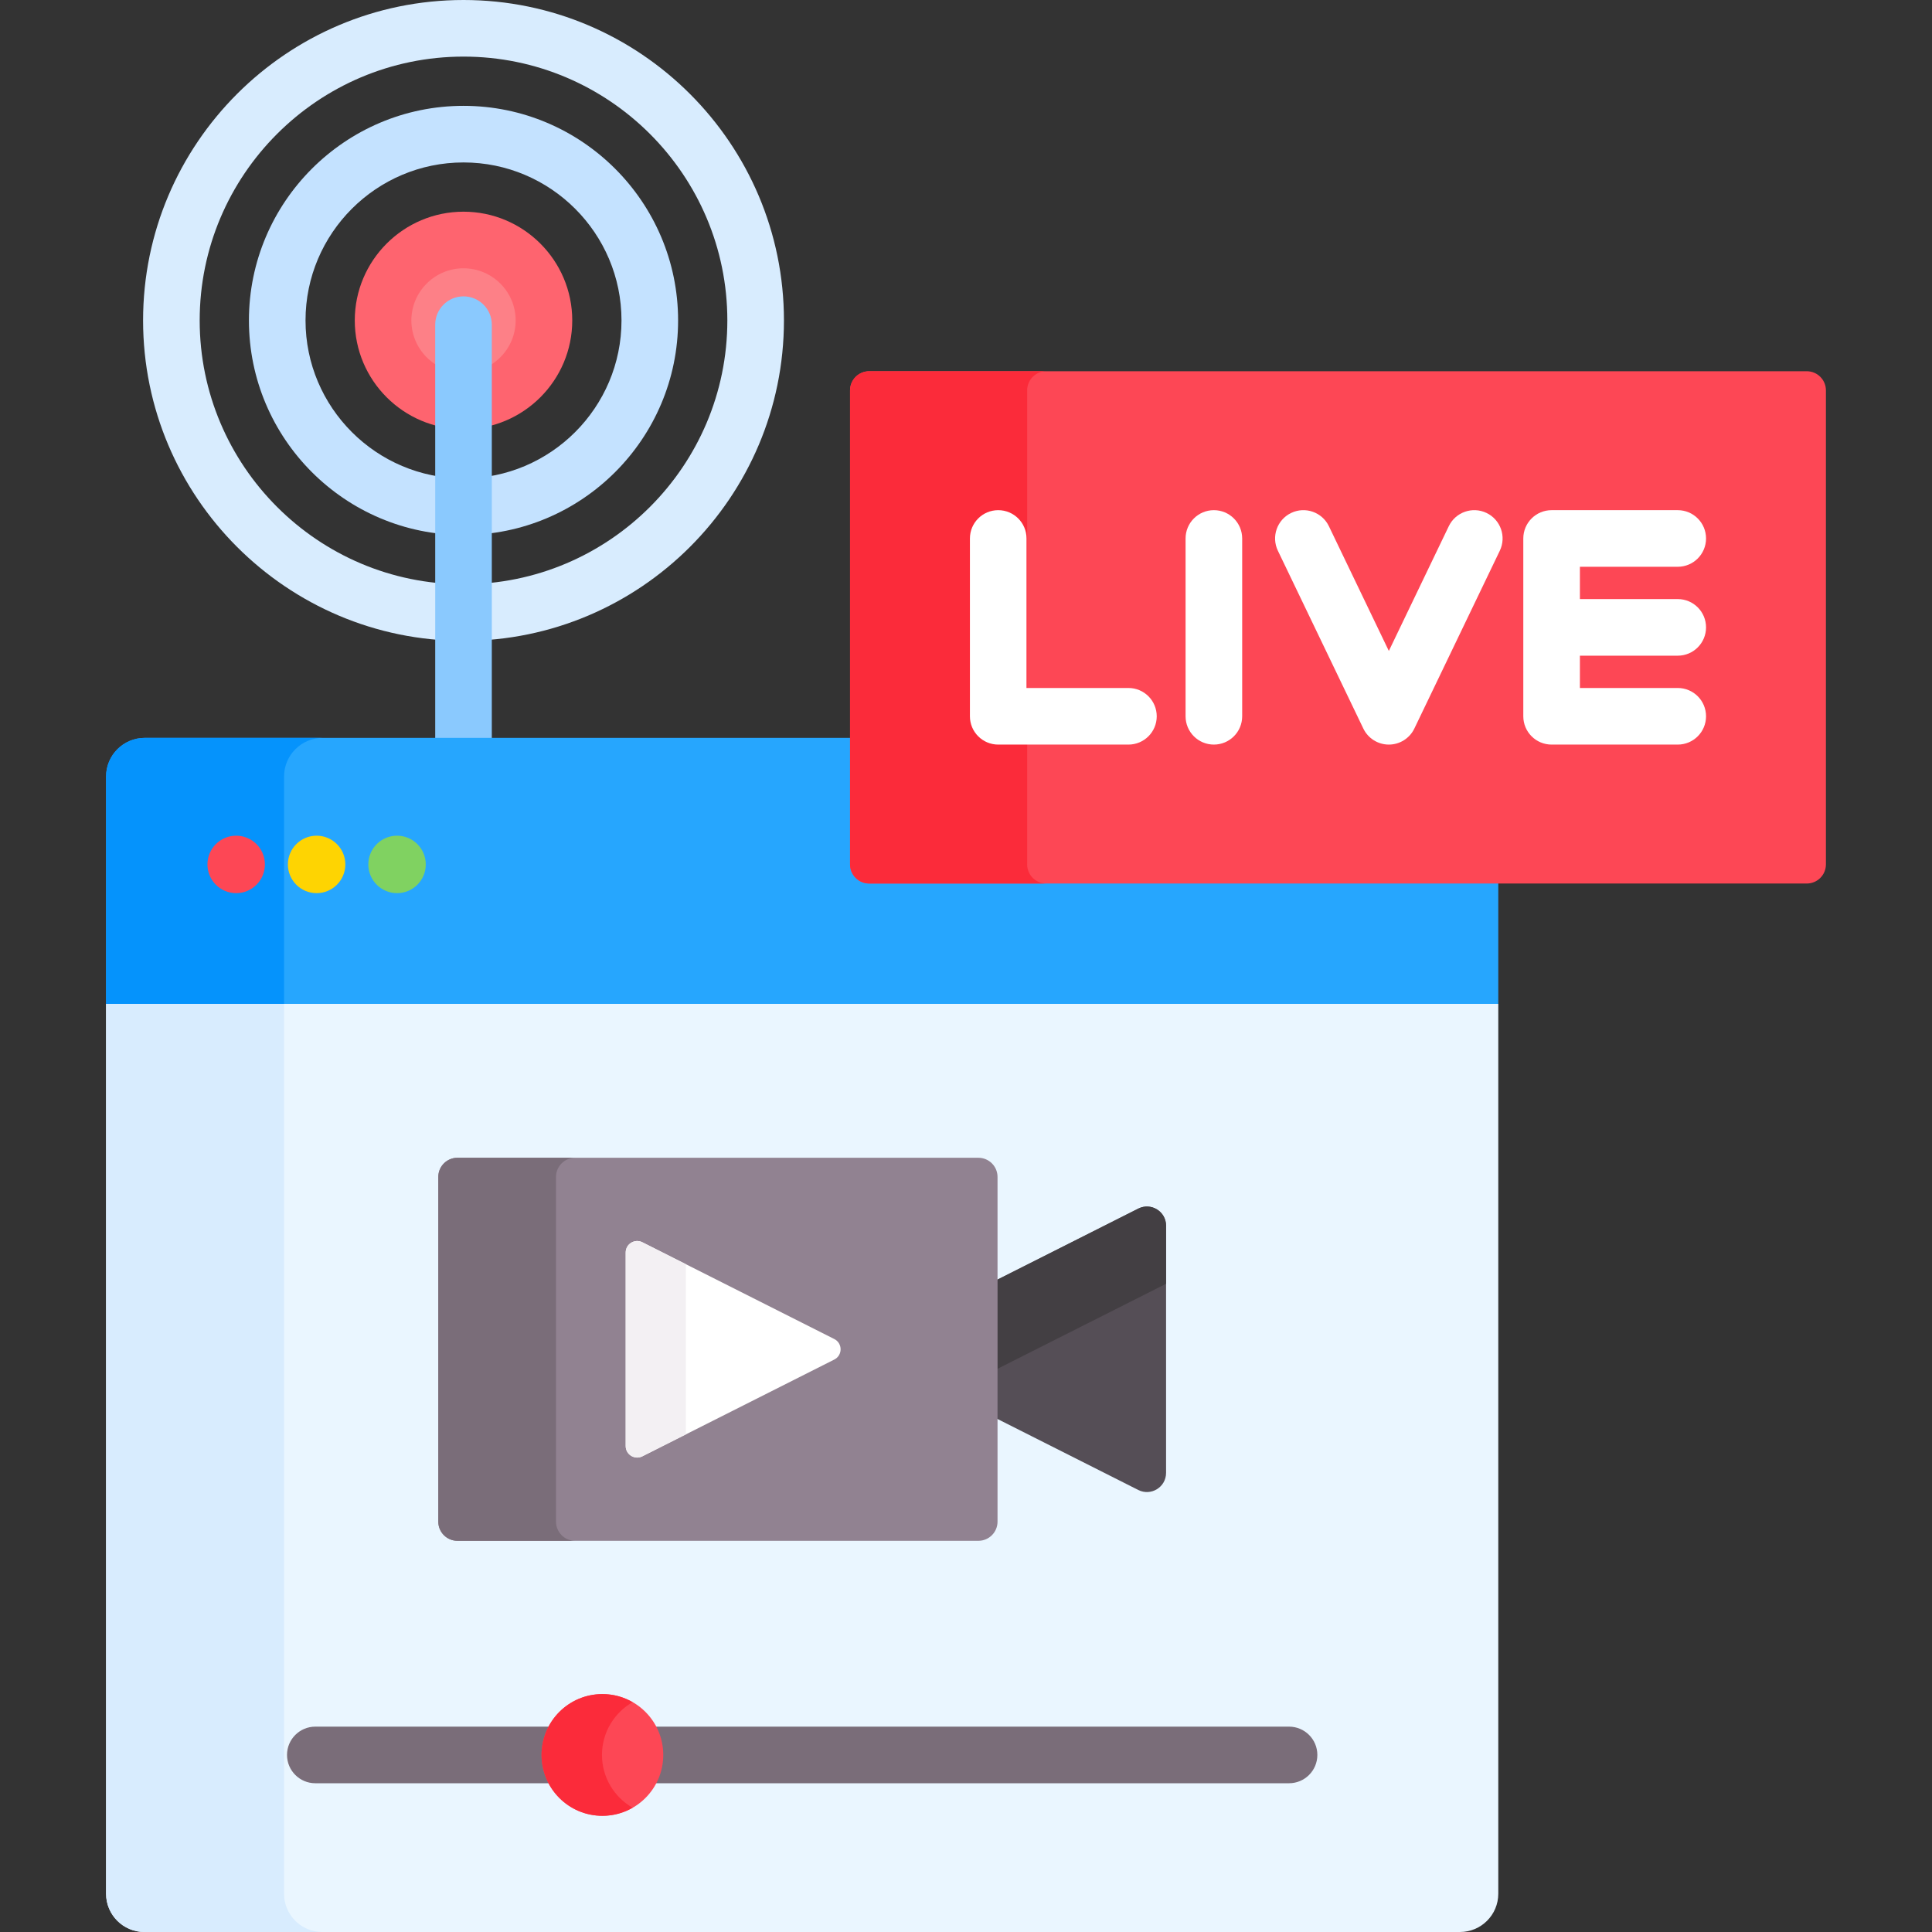 <svg id="Capa_1" enable-background="new 0 0 512 512" height="512" viewBox="0 0 512 512" width="512" xmlns="http://www.w3.org/2000/svg"><rect x="0" y="0" width="512" height="512" fill="#333333" stroke="none"/><g><g><g><path d="m122.835 169.835c-46.823 0-84.917-38.094-84.917-84.918 0-46.823 38.094-84.917 84.917-84.917 46.824 0 84.918 38.094 84.918 84.917 0 46.824-38.094 84.918-84.918 84.918zm0-154.835c-38.553 0-69.917 31.364-69.917 69.917s31.364 69.918 69.917 69.918 69.918-31.365 69.918-69.918-31.365-69.917-69.918-69.917z" fill="#d8ecfe"/></g><g><path d="m122.835 141.785c-31.356 0-56.867-25.511-56.867-56.868 0-31.356 25.511-56.867 56.867-56.867 31.357 0 56.868 25.511 56.868 56.867 0 31.357-25.511 56.868-56.868 56.868zm0-98.735c-23.086 0-41.867 18.781-41.867 41.867s18.781 41.868 41.867 41.868 41.868-18.782 41.868-41.868-18.782-41.867-41.868-41.867z" fill="#c4e2ff"/></g><g><circle cx="122.835" cy="84.917" fill="#fd8087" r="21.318"/></g><g><path d="m122.835 113.735c-15.89 0-28.817-12.928-28.817-28.818s12.928-28.817 28.817-28.817c15.891 0 28.818 12.928 28.818 28.817 0 15.891-12.927 28.818-28.818 28.818zm0-42.635c-7.619 0-13.817 6.198-13.817 13.817s6.198 13.818 13.817 13.818 13.818-6.199 13.818-13.818-6.199-13.817-13.818-13.817z" fill="#fe646f"/></g></g><path d="m130.335 196.544v-110.505c0-4.143-3.357-7.5-7.5-7.5s-7.5 3.357-7.5 7.5v110.505z" fill="#8ac9fe"/><path d="m230.345 233.143c-2.247 0-4.075-1.828-4.075-4.076v-33.522h-187.91c-5.66 0-10.249 4.588-10.249 10.249v60.241l3.935 1h360.924l4.091-1v-32.891h-166.716z" fill="#26a6fe"/><path d="m75.278 266.033v-60.241c0-5.66 4.588-10.249 10.249-10.249h-47.167c-5.66 0-10.249 4.588-10.249 10.249v60.241z" fill="#0593fc"/><g><path d="m386.911 512h-348.649c-5.606 0-10.151-4.545-10.151-10.151v-235.816h368.95v235.816c0 5.606-4.544 10.151-10.15 10.151z" fill="#eaf6ff"/></g><g><path d="m75.278 501.849v-235.816h-47.166v235.816c0 5.606 4.545 10.151 10.151 10.151h47.166c-5.606 0-10.151-4.545-10.151-10.151z" fill="#d8ecfe"/></g><g><g><circle cx="62.589" cy="229.081" fill="#fd4755" r="7.613"/></g><g><circle cx="83.906" cy="229.081" fill="#fed402" r="7.613"/></g><g><circle cx="105.223" cy="229.081" fill="#80d261" r="7.613"/></g></g><g><path d="m341.611 472.578h-258.049c-4.143 0-7.5-3.357-7.5-7.5s3.357-7.5 7.5-7.5h258.05c4.143 0 7.5 3.357 7.5 7.5s-3.358 7.5-7.501 7.5z" fill="#7a6d79"/></g><g><path d="m301.66 320.292-38.303 19.313v35.942l38.303 19.313c3.375 1.702 7.36-.752 7.36-4.532v-65.503c0-3.782-3.985-6.235-7.36-4.533z" fill="#554e56"/><path d="m301.66 320.292-37.304 18.808v23.638l44.664-22.52v-15.394c0-3.781-3.985-6.234-7.36-4.532z" fill="#433f43"/><g><path d="m259.281 408.33h-138.053c-2.803 0-5.075-2.272-5.075-5.075v-91.358c0-2.803 2.272-5.075 5.075-5.075h138.052c2.803 0 5.075 2.272 5.075 5.075v91.358c.001 2.802-2.271 5.075-5.074 5.075z" fill="#918291"/></g><g><path d="m147.349 403.254v-91.358c0-2.803 2.272-5.075 5.075-5.075h-31.196c-2.803 0-5.075 2.272-5.075 5.075v91.358c0 2.803 2.272 5.075 5.075 5.075h31.196c-2.802.001-5.075-2.272-5.075-5.075z" fill="#7a6d79"/></g><g><path d="m221.094 354.856-50.863-25.645c-2.025-1.021-4.416.451-4.416 2.719v51.291c0 2.268 2.391 3.74 4.416 2.719l50.863-25.645c2.232-1.126 2.232-4.314 0-5.439z" fill="#fff"/></g><g><path d="m181.754 335.02-11.523-5.81c-2.025-1.021-4.416.451-4.416 2.719v51.291c0 2.268 2.391 3.74 4.416 2.719l11.523-5.81z" fill="#f3f0f3"/></g></g><g><circle cx="159.644" cy="465.078" fill="#fd4755" r="16.128"/></g><g><path d="m159.53 465.078c0-5.99 3.273-11.206 8.121-13.987-2.361-1.355-5.09-2.141-8.007-2.141-8.907 0-16.128 7.221-16.128 16.128s7.221 16.128 16.128 16.128c2.917 0 5.646-.786 8.007-2.141-4.848-2.781-8.121-7.997-8.121-13.987z" fill="#fb2b3a"/></g><g><g><path d="m478.813 234.142h-248.468c-2.803 0-5.075-2.272-5.075-5.075v-125.61c0-2.803 2.272-5.075 5.075-5.075h248.468c2.803 0 5.075 2.272 5.075 5.075v125.61c.001 2.803-2.272 5.075-5.075 5.075z" fill="#fd4755"/></g><g><path d="m272.205 229.067v-125.61c0-2.803 2.272-5.075 5.075-5.075h-46.936c-2.803 0-5.075 2.272-5.075 5.075v125.61c0 2.803 2.272 5.075 5.075 5.075h46.936c-2.802 0-5.075-2.272-5.075-5.075z" fill="#fb2b3a"/></g><g><g fill="#fff"><path d="m299.046 182.323h-27.007v-39.623c0-4.143-3.357-7.5-7.5-7.5s-7.5 3.357-7.5 7.5v47.123c0 4.143 3.357 7.5 7.5 7.5h34.507c4.143 0 7.5-3.357 7.5-7.5s-3.357-7.5-7.5-7.5z"/><path d="m321.69 135.2c-4.143 0-7.5 3.357-7.5 7.5v47.123c0 4.143 3.357 7.5 7.5 7.5s7.5-3.357 7.5-7.5v-47.123c0-4.142-3.357-7.5-7.5-7.5z"/><path d="m393.952 135.94c-3.732-1.795-8.214-.223-10.009 3.511l-15.886 33.057-15.885-33.056c-1.795-3.734-6.278-5.307-10.008-3.512-3.733 1.794-5.306 6.274-3.512 10.008l22.645 47.123c1.249 2.599 3.877 4.252 6.76 4.252s5.511-1.653 6.76-4.251l22.646-47.123c1.794-3.733.223-8.215-3.511-10.009z"/><path d="m444.619 173.762c4.143 0 7.5-3.357 7.5-7.5s-3.357-7.5-7.5-7.5h-25.928v-8.562h25.928c4.143 0 7.5-3.357 7.5-7.5s-3.357-7.5-7.5-7.5h-33.428c-4.143 0-7.5 3.357-7.5 7.5v47.123c0 4.143 3.357 7.5 7.5 7.5h33.428c4.143 0 7.5-3.357 7.5-7.5s-3.357-7.5-7.5-7.5h-25.928v-8.562h25.928z"/></g></g></g></g></svg>